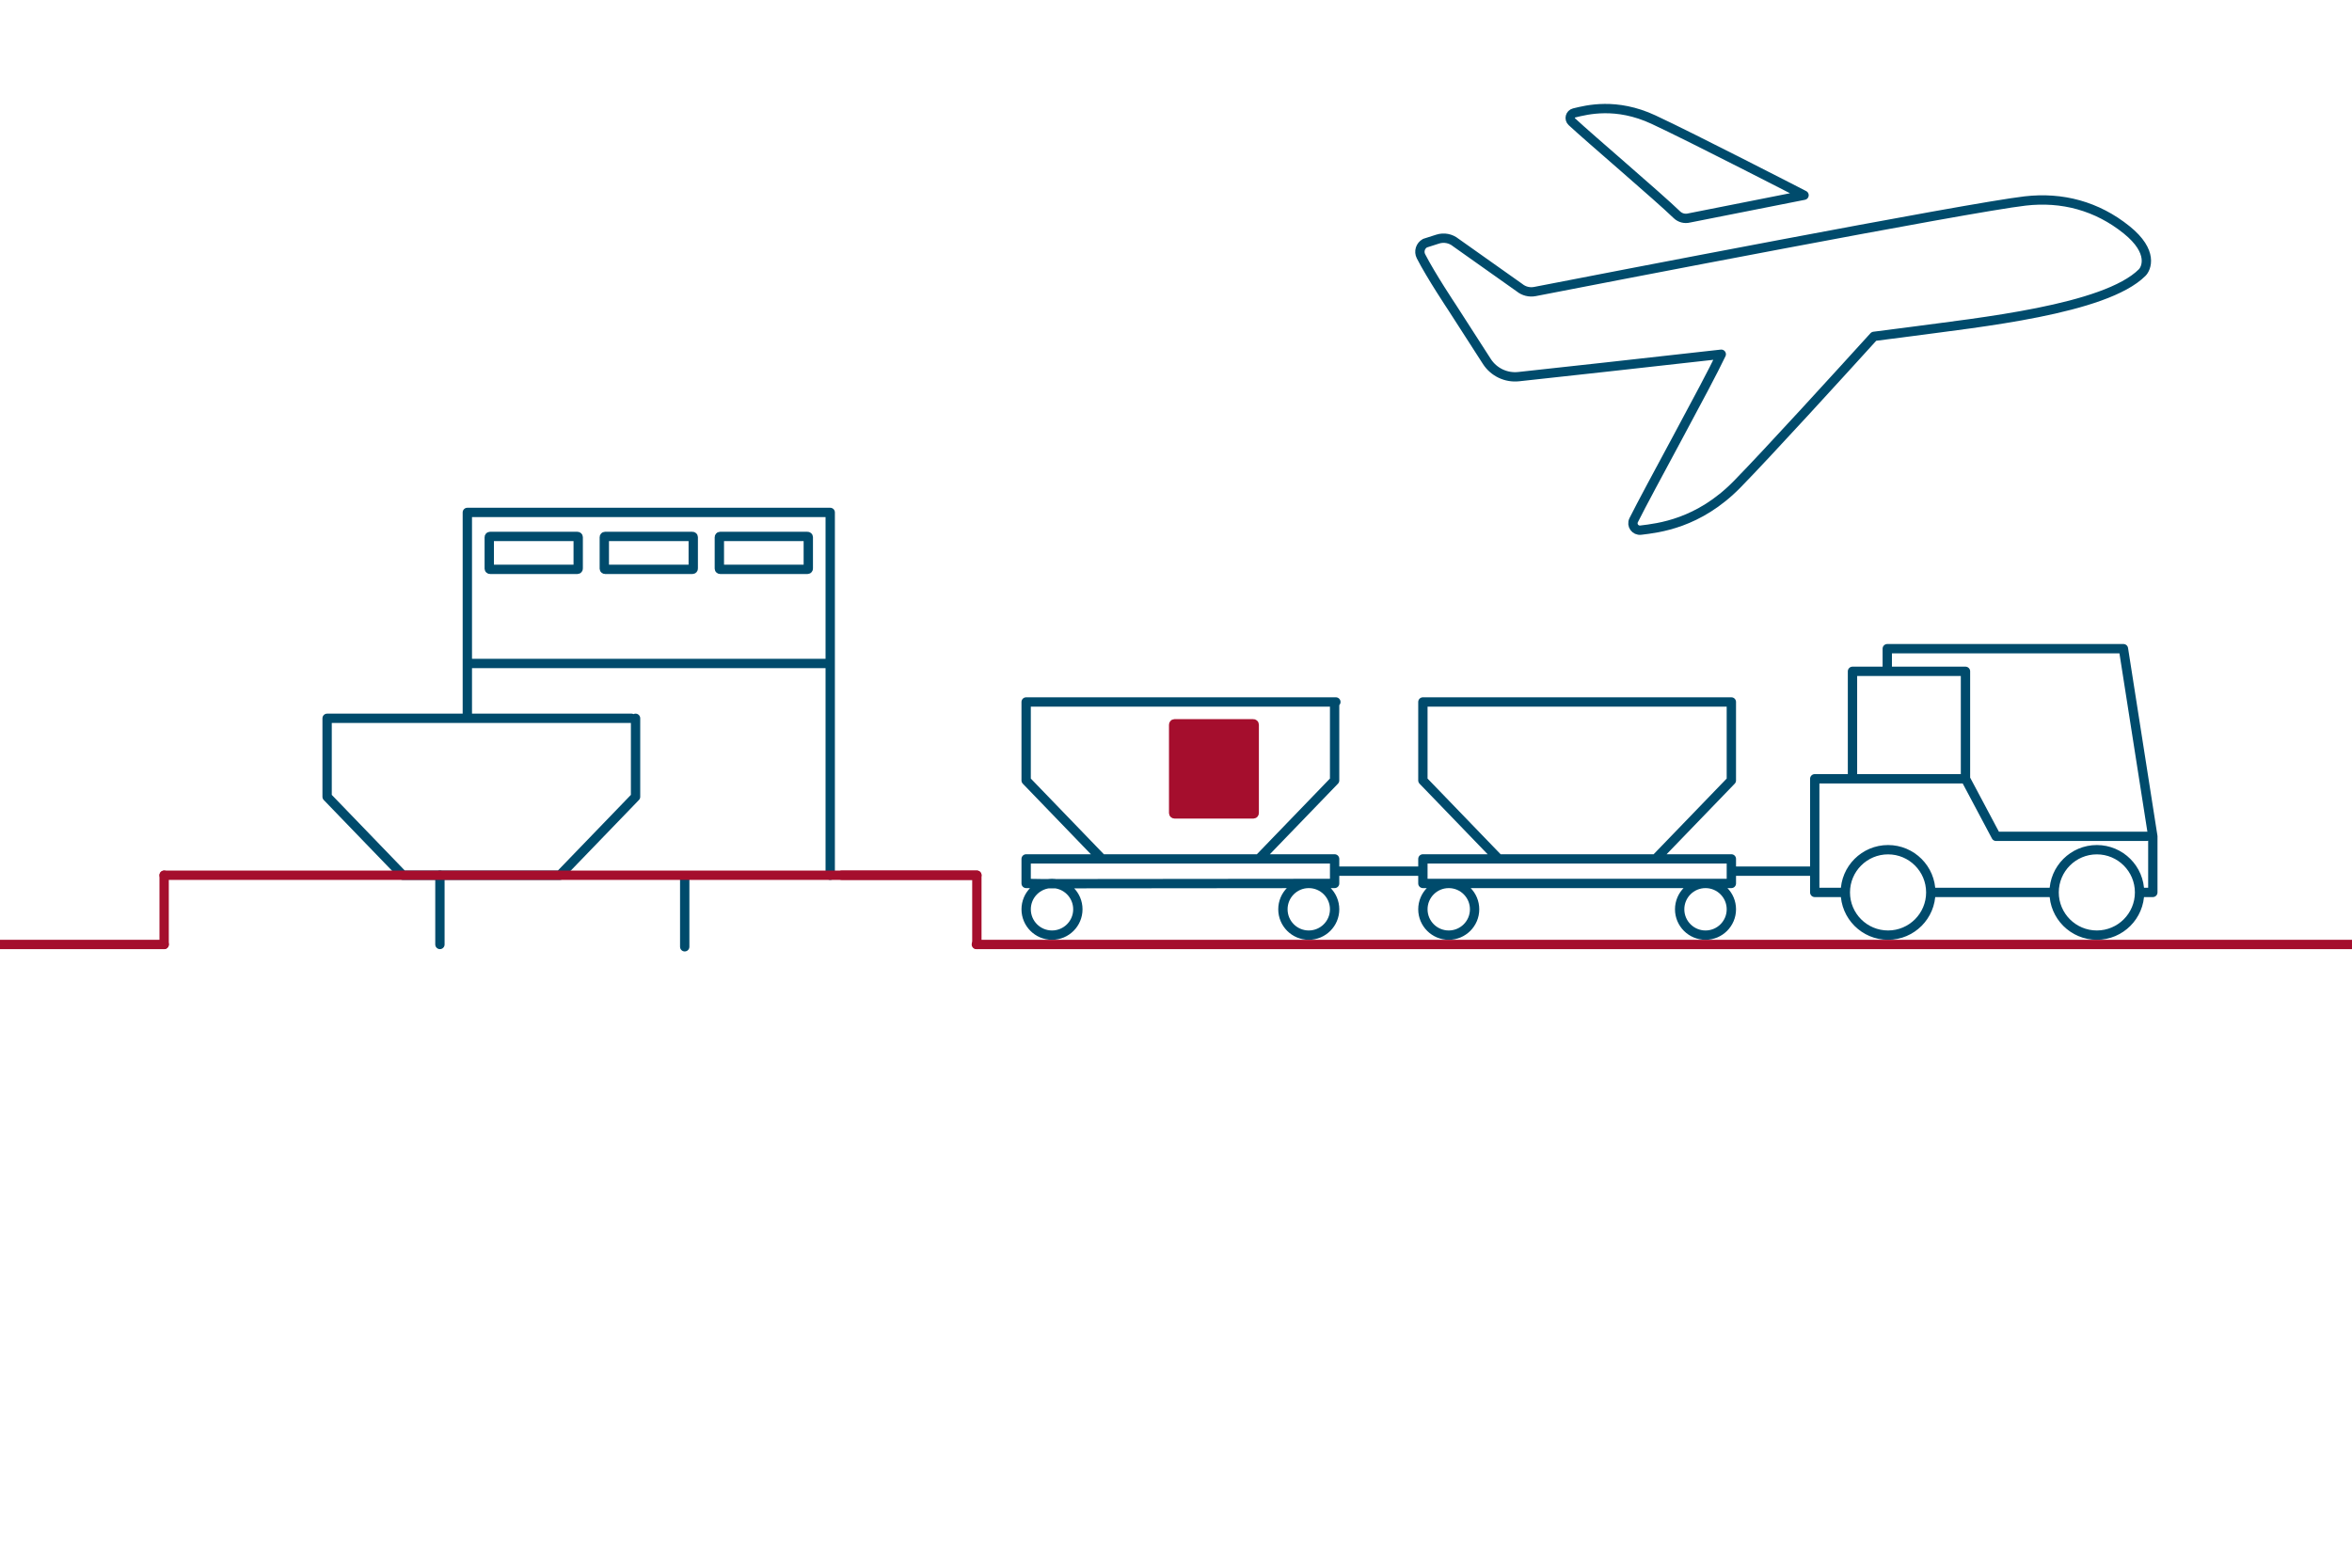 <?xml version="1.0" encoding="UTF-8"?>
<svg xmlns="http://www.w3.org/2000/svg" id="Ebene_1" data-name="Ebene 1" viewBox="0 0 850.394 566.929">
  <defs>
    <style>
      .cls-1, .cls-2 {
        stroke: #004b6c;
      }

      .cls-1, .cls-2, .cls-3, .cls-4, .cls-5 {
        fill: none;
        stroke-width: 3.374px;
      }

      .cls-1, .cls-2, .cls-3, .cls-5 {
        stroke-linecap: round;
      }

      .cls-2, .cls-5 {
        stroke-linejoin: round;
      }

      .cls-3, .cls-4, .cls-5 {
        stroke: #a50e2d;
      }

      .cls-6 {
        fill: #a50e2d;
      }
    </style>
  </defs>
  <line class="cls-1" x1="247.567" y1="342.39" x2="247.567" y2="317.353"></line>
  <line class="cls-1" x1="159.06" y1="341.551" x2="159.06" y2="316.514"></line>
  <path class="cls-2" d="M168.972,239.936h131.204M292.004,205.888h-31.665c-.136,0-.246-.111-.246-.246v-11.397c0-.136.11-.247.246-.247h31.665c.135,0,.246.111.246.247v11.397c0,.135-.111.246-.246.246ZM250.406,205.888h-31.665c-.135,0-.246-.111-.246-.246v-11.397c0-.136.111-.247.246-.247h31.665c.135,0,.246.111.246.247v11.397c0,.135-.111.246-.246.246ZM208.808,205.888h-31.665c-.135,0-.246-.111-.246-.246v-11.397c0-.136.111-.247.246-.247h31.665c.136,0,.247.111.247.247v11.397c0,.135-.111.246-.247.246ZM300.176,316.514v-131.204h-131.204v74.451M228.305,259.756l-110.035.005v28.376l27.385,28.377h56.753l27.385-28.377h-.003l.003-28.376"></path>
  <path class="cls-2" d="M682.363,242.771v-8.186h85.39l10.628,67.863v20.281h-4.795c0-8.531-6.917-15.448-15.448-15.448-8.532,0-15.448,6.917-15.448,15.448h-44.592c0-8.531-6.917-15.448-15.449-15.448-8.531,0-15.447,6.917-15.447,15.448h-11.061v-41.095h54.503l11.063,20.814h54.395M773.585,322.729c0,8.532-6.916,15.448-15.447,15.448-8.532,0-15.448-6.916-15.448-15.448,0-8.531,6.916-15.448,15.448-15.448,8.531,0,15.447,6.917,15.447,15.448ZM698.098,322.729c0,8.532-6.917,15.448-15.449,15.448-8.531,0-15.447-6.916-15.447-15.448,0-8.531,6.916-15.448,15.447-15.448,8.532,0,15.449,6.917,15.449,15.448ZM710.644,281.087v-38.316h-40.854v38.863h40.854M625.995,315.046h30.146M484.319,315.046h30.145M625.995,328.83c0,5.162-4.185,9.347-9.348,9.347-5.162,0-9.347-4.185-9.347-9.347,0-5.163,4.185-9.348,9.347-9.348,5.163,0,9.348,4.185,9.348,9.348ZM533.159,328.83c0,5.162-4.185,9.347-9.347,9.347-5.163,0-9.348-4.185-9.348-9.347,0-5.163,4.185-9.348,9.348-9.348,5.162,0,9.347,4.185,9.347,9.348ZM514.464,310.61h111.53v8.872h-111.53v-8.872ZM625.865,253.854h-111.401v28.378l27.388,28.378h56.756l27.387-28.378h-.003l.003-28.378M482.548,328.83c0,5.162-4.185,9.347-9.348,9.347-5.162,0-9.347-4.185-9.347-9.347,0-5.163,4.185-9.348,9.347-9.348,5.163,0,9.348,4.185,9.348,9.348ZM389.712,328.83c0,5.162-4.185,9.347-9.347,9.347-5.163,0-9.348-4.185-9.348-9.347,0-5.163,4.185-9.348,9.348-9.348,5.162,0,9.347,4.185,9.347,9.348ZM377.509,319.583l-6.492-.101v-8.872h111.531v8.872l-105.039.101ZM482.999,253.854h-111.982v28.378l27.387,28.378h56.757l27.387-28.378h-.003l.003-28.378"></path>
  <line class="cls-3" x1="59.346" y1="316.513" x2="353.195" y2="316.513"></line>
  <line class="cls-3" x1="-1.301" y1="341.551" x2="59.347" y2="341.551"></line>
  <line class="cls-3" x1="353.016" y1="341.551" x2="856.334" y2="341.551"></line>
  <polyline class="cls-5" points="304.359 316.514 353.195 316.514 353.195 341.551"></polyline>
  <line class="cls-3" x1="59.346" y1="341.551" x2="59.346" y2="316.514"></line>
  <path class="cls-2" d="M606.301,77.659c1.167,1.134,2.833,1.566,4.412,1.168l41.56-8.227s-40.63-20.924-54.441-27.346c-13.497-6.275-24.02-3.551-28.671-2.416-1.448.353-1.929,2.164-.838,3.179,6.68,6.213,31.306,27.163,37.978,33.642ZM525.041,111.209s-7.647-11.458-11.271-18.544c-.877-1.713-.228-3.809,1.464-4.732l4.578-1.466c2.256-.723,4.726-.253,6.557,1.249l23.015,16.301c1.558,1.278,3.604,1.794,5.582,1.409,22.237-4.323,156.34-30.331,177.247-32.747,13.361-1.545,25.962,1.798,36.684,10.425,9.925,7.986,7.087,14.009,5.645,15.453-13.398,13.416-59.585,18.092-83.237,21.308-3.826.52-8.513,1.121-13.766,1.773-11.85,13.055-38.522,42.335-49.487,53.519-13.963,14.243-28.456,15.791-34.829,16.563-1.984.24-3.444-1.805-2.556-3.593,5.426-10.917,26.295-48.622,31.675-60.023-28.194,3.19-59.322,6.588-73.248,8.101-4.567.496-9.016-1.63-11.5-5.489l-12.553-19.507Z"></path>
  <path class="cls-6" d="M424.633,261.757h28.563c.156,0,.283.127.283.283v32.012c0,.157-.127.284-.284.284h-28.562c-.156,0-.283-.127-.283-.283v-32.013c0-.156.127-.283.283-.283Z"></path>
  <path class="cls-4" d="M424.633,261.757h28.563c.156,0,.283.127.283.283v32.012c0,.157-.127.284-.284.284h-28.562c-.156,0-.283-.127-.283-.283v-32.013c0-.156.127-.283.283-.283Z"></path>
</svg>
